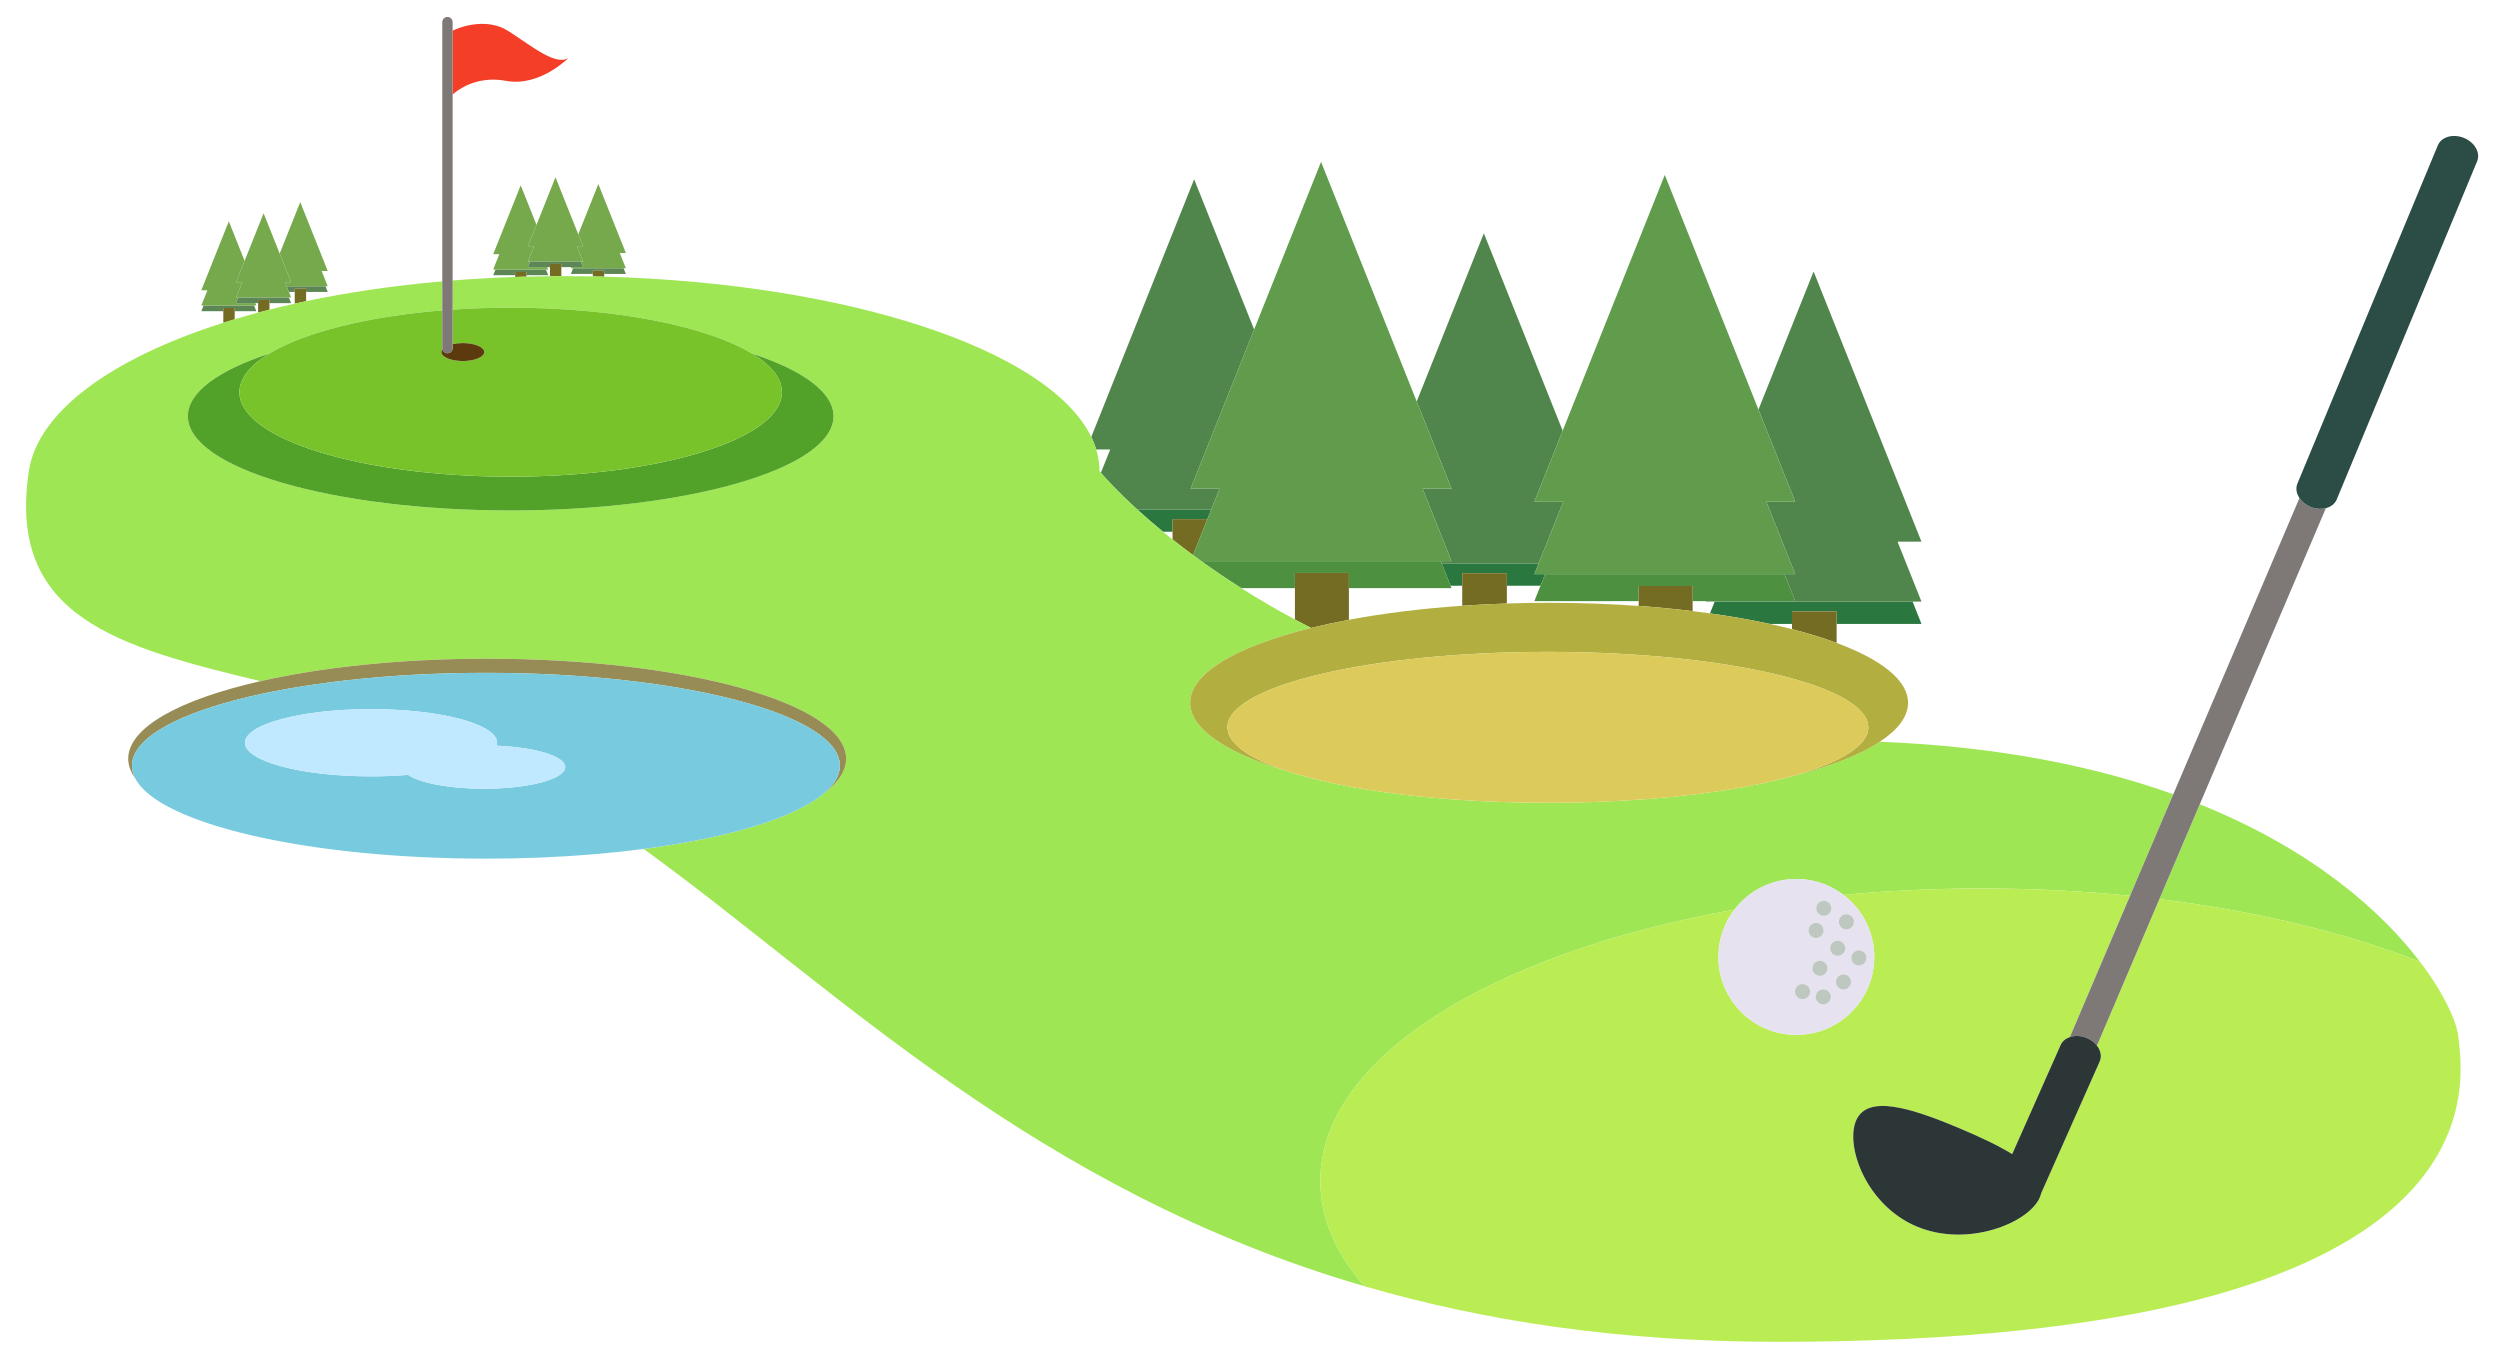 <svg enable-background="new 0 0 1600 871.122" viewBox="0 0 1600 871.122" xmlns="http://www.w3.org/2000/svg"><g fill="none"><path d="m351.98 170.956h-1.732l.154.386.454 1.138h-1.454l1 2.504.454 1.138h-13.849v.917c4.956-.128 9.946-.218 14.972-.267v-1.958z"/><path d="m1083.285 391.113c3.747.456 7.443.938 11.083 1.447l3.007-7.532h-5.702l.115-.289h-8.503z"/><path d="m828.746 376.393h-34.382c10.511 6.663 21.965 13.418 34.382 20.102v-10.478z"/><path d="m165.177 194.008h-1.732l.154.386.454 1.138h-1.454l1 2.504.454 1.138h-13.849v3.859 1.298c4.882-1.467 9.873-2.885 14.972-4.25v-2.215z"/><path d="m365.327 175.328.454-1.138 1-2.504h-1.454l.291-.729h-6.353v3.859 1.918c.603-.001 1.204-.004 1.808-.004 6.15 0 12.261.06 18.331.177v-1.578h-14.077z"/><path d="m935.827 374.869h-7.461l.608 1.524h-65.68v9.624 10.644c21.81-4.09 46.281-7.163 72.532-8.981v-4.854z"/><path d="m188.627 186.854h-3.717l.947 2.373.454 1.138h-1.454l1 2.504.454 1.138h-13.849v3.859.317c5.281-1.337 10.672-2.619 16.165-3.845v-3.626z"/><path d="m710.523 287.66h-8.943c1.382 4.554 2.097 9.18 2.097 13.868 0 0 .297.366.888 1.055l.255-.64z"/><path d="m744.283 340.29c1.971 1.62 4.015 3.271 6.133 4.952v-4.952z"/><path d="m1146.874 399.312h-14.194c4.895 1.065 9.628 2.184 14.194 3.353z"/><path d="m981.976 384.74 2.155-5.398 1.786-4.473h-21.523v7.958 3.405c8.87-.29 17.889-.443 27.038-.443 19.785 0 38.986.697 57.303 2.007v-3.056z"/></g><path d="m150.205 197.126v2.049h13.849l-.454-1.138-1-2.504h-32.303l-1 2.504-.454 1.138h14.077v-2.049z" fill="#5c8656"/><path d="m164.054 195.532-.454-1.138-.154-.386h-12.345l.454-1.138 1-2.504h-1.454l.454-1.138 1.995-4.998 1.454-3.643h-2.45-1.454l5.446-13.641-10.097-25.293-11.383 28.514-6.222 15.586h1.454 2.45l-1.454 3.643-1.995 4.998-.454 1.138h1.454 32.303z" fill="#76a84c"/><path d="m150.205 203.034v-3.859-2.049h-7.285v2.049 3.859 3.55c2.4-.763 4.829-1.513 7.285-2.252z" fill="#746c22"/><path d="m183.862 184.229 1.048 2.625h3.717v-2.049h7.285v2.049h13.849l-.454-1.138-1-2.504h-24.852z" fill="#5c8656"/><path d="m186.311 180.586h-1.454-2.45l1.048 2.625h24.852 1.454l-.454-1.138-1.995-4.998-1.454-3.643h2.45 1.454l-6.222-15.586-11.383-28.514-11.383 28.514-1.77 4.432 1.087 2.722z" fill="#76a84c"/><path d="m188.627 184.805v2.049 3.859 3.626c2.409-.538 4.837-1.065 7.285-1.58v-2.046-3.859-2.049z" fill="#746c22"/><path d="m165.177 191.959h7.285v2.049h13.849l-.454-1.138-1-2.504h-32.303l-1 2.504-.454 1.138h12.345 1.732z" fill="#5c8656"/><path d="m152.554 180.586h2.45l-1.454 3.643-1.995 4.998-.454 1.138h1.454 32.303 1.454l-.454-1.138-.947-2.373-1.048-2.625-.406-1.018-1.048-2.625h2.45 1.454l-6.222-15.586-1.087-2.722-10.297-25.793-11.383 28.514-.777 1.945-5.446 13.641z" fill="#76a84c"/><path d="m172.462 194.008v-2.049h-7.285v2.049 3.859 2.215c2.405-.644 4.833-1.277 7.285-1.898v-.317z" fill="#746c22"/><path d="m337.008 174.073v2.049h13.849l-.454-1.138-1-2.504h-32.303l-1 2.504-.454 1.138h14.077v-2.049z" fill="#5c8656"/><path d="m350.857 172.48-.454-1.138-.154-.386h-12.345l.454-1.138 1-2.504h-1.454l.454-1.138 1.995-4.998 1.454-3.643h-2.45-1.454l5.445-13.641-10.097-25.293-11.383 28.514-6.222 15.586h1.454 2.45l-1.454 3.643-1.995 4.998-.454 1.138h1.454 32.303z" fill="#76a84c"/><path d="m337.008 176.123v-2.049h-7.285v2.049 1.133c2.419-.082 4.848-.153 7.285-.216z" fill="#746c22"/><path d="m365.782 174.189-.454 1.138h14.077v-2.049h7.285v2.049h13.849l-.454-1.138-1-2.504h-32.303z" fill="#5c8656"/><path d="m371.66 157.534h-2.45l1.454 3.643 1.995 4.998.454 1.138h-1.454l1 2.504.454 1.138h-7.496l-.291.729h1.454 32.303 1.454l-.454-1.138-1.995-4.998-1.454-3.643h2.45 1.454l-6.222-15.586-11.383-28.514-11.383 28.514-1.456 3.647 3.021 7.567z" fill="#76a84c"/><path d="m379.404 173.279v2.049 1.578c2.435.047 4.863.103 7.285.168v-1.746-2.049z" fill="#746c22"/><path d="m351.98 168.907h7.285v2.049h6.353 7.496l-.454-1.138-1-2.504h-32.303l-1 2.504-.454 1.138h12.345 1.732z" fill="#5c8656"/><path d="m339.357 157.534h2.45l-1.454 3.643-1.995 4.998-.454 1.138h1.454 32.303 1.454l-.454-1.138-1.995-4.998-1.454-3.643h2.45 1.454l-3.021-7.567-3.201-8.019-11.383-28.514-11.383 28.514-.777 1.945-5.445 13.641z" fill="#76a84c"/><path d="m359.265 170.956v-2.049h-7.285v2.049 3.859 1.958c2.42-.023 4.849-.035 7.285-.04v-1.918z" fill="#746c22"/><path d="m750.415 332.256h22.295l.894-2.238 1.601-4.01h-47.438c4.778 4.358 10.278 9.158 16.516 14.284h6.133v-8.035z" fill="#2a7840"/><path d="m710.523 287.66-5.702 14.284-.255.64c2.468 2.882 10.122 11.493 23.202 23.423h47.438l5.295-13.264h-11.618-6.896l29.509-73.917 11.15-27.93-19.473-48.777-18.92-47.393-9.423 23.605-35.215 88.211-21.195 53.092c1.286 2.648 2.341 5.324 3.161 8.027h8.943z" fill="#50864c"/><path d="m768.788 359.119c.024.018.049.035.073.053l.021-.053z" fill="#746c22"/><path d="m772.71 332.256h-22.295v8.035 4.952c4.091 3.246 8.461 6.6 13.105 10.034l.621-1.556z" fill="#746c22"/><path d="m928.366 374.869h7.461v-8.035h28.567v8.035h21.523l2.956-7.404h-6.896l2.155-5.398.592-1.482h-62.059l4.156 10.41z" fill="#2a7840"/><path d="m922.079 312.743h-11.618l6.896 17.274 9.463 23.703 2.155 5.398h-6.896l.586 1.466h62.059l8.871-22.221 6.896-17.274h-11.618-6.896l18.134-45.423-5.807-14.547-25.718-64.423-18.92-47.393-9.423 23.604-33.545 84.027 22.279 55.807z" fill="#50864c"/><path d="m964.394 374.869v-8.035h-28.567v8.035 7.958 4.854c9.311-.645 18.846-1.131 28.567-1.448v-3.405z" fill="#746c22"/><path d="m1094.369 392.561c13.596 1.901 26.424 4.166 38.312 6.751h14.194v-8.035h28.568v8.035h54.308l-1.782-4.464-3.92-9.82h-126.672z" fill="#2a7840"/><path d="m1142.068 321.089h-11.617l6.896 17.274 9.462 23.703 2.155 5.398h-6.896l4.741 11.876 2.155 5.398h-57.177l-.115.289h5.702 126.672 5.703l-1.782-4.464-7.824-19.599-5.702-14.284h9.606 5.703l-24.4-61.119-25.719-64.422-18.92-47.393-9.423 23.605-25.861 64.779 23.537 58.959z" fill="#50864c"/><path d="m1146.874 391.277v8.035 3.353c10.461 2.679 20.035 5.624 28.568 8.798v-4.193-7.958-8.035z" fill="#746c22"/><path d="m828.746 366.676h34.549v9.717h65.68l-.608-1.524-1.547-3.874-4.156-10.41-.586-1.466h-153.196l-.021.053c7.781 5.596 16.275 11.373 25.502 17.222h34.382v-9.717z" fill="#4c9040"/><path d="m761.986 312.743h6.896 11.618l-5.295 13.264-1.601 4.01-.894 2.238-8.569 21.464-.621 1.556c1.718 1.27 3.474 2.551 5.268 3.842h.095 153.196 6.896l-2.155-5.398-9.463-23.703-6.896-17.274h11.618 6.896l-22.279-55.807-7.23-18.11-31.104-77.912-22.882-57.317-11.396 28.547-31.439 78.752-11.15 27.93z" fill="#609c4c"/><path d="m863.295 386.017v-9.624-9.717h-34.549v9.717 9.624 10.478c3.359 1.808 6.794 3.61 10.293 5.405 7.649-1.89 15.746-3.643 24.256-5.239z" fill="#746c22"/><path d="m984.131 379.341-2.155 5.398h66.76v-9.717h34.549v9.717h8.503 57.177l-2.155-5.398-4.741-11.876h-153.196l-2.956 7.404z" fill="#4c9040"/><path d="m988.873 321.089h11.618l-6.896 17.274-8.871 22.221-.592 1.482-2.155 5.398h6.896 153.196 6.896l-2.155-5.398-9.462-23.703-6.896-17.274h11.617 6.896l-23.537-58.959-5.972-14.958-31.104-77.912-22.882-57.317-11.396 28.547-42.589 106.682-11.375 28.494-18.134 45.423z" fill="#609c4c"/><path d="m1083.285 375.023h-34.549v9.717 3.056c11.92.852 23.459 1.969 34.549 3.318v-6.374z" fill="#746c22"/><path d="m541.516 485.549c0 7.679-4.862 15.042-13.766 21.864-18.229 15.722-60.604 28.68-115.793 35.904 123.607 89.532 249.589 218.188 461.285 279.846-18.234-20.899-28.238-43.606-28.238-67.347 0-78.62 109.635-145.918 265.002-173.651 9.116-11.923 23.48-19.621 39.648-19.621 11.349 0 21.808 3.797 30.191 10.18 28.578-2.69 58.219-4.109 88.611-4.109 32.581 0 64.301 1.629 94.77 4.708l27.684-64.999c-49.61-17.736-111.425-30.576-187.839-33.617-14.267 9.386-36.356 17.623-63.976 24.086-30.695 7.581-71.759 12.813-117.832 14.437-1.232.045-2.471.083-3.709.122-.325.01-.649.021-.974.031-6.794.206-13.675.33-20.633.367-.058 0-.116 0-.174.001-1.445.007-2.889.015-4.34.015-.122 0-.242-.001-.364-.001-.144 0-.287.001-.431.001-69.469 0-130.862-8.135-167.96-20.577-37.841-11.407-60.973-26.656-60.973-43.412 0-19.052 29.902-36.156 77.334-47.878-3.5-1.794-6.935-3.597-10.293-5.405-12.417-6.685-23.872-13.439-34.382-20.102-9.227-5.849-17.721-11.625-25.502-17.222-.024-.018-.049-.035-.073-.053-1.794-1.291-3.55-2.572-5.268-3.842-4.644-3.434-9.014-6.788-13.105-10.034-2.118-1.681-4.162-3.332-6.133-4.952-6.238-5.126-11.738-9.925-16.516-14.284-13.079-11.93-20.733-20.541-23.202-23.423-.591-.69-.888-1.055-.888-1.055 0-4.688-.715-9.315-2.097-13.868-.82-2.702-1.875-5.379-3.161-8.027-26.962-55.497-154.605-98.329-311.73-102.56-2.422-.065-4.85-.121-7.285-.168-6.07-.117-12.181-.177-18.331-.177-.604 0-1.205.003-1.808.004-2.436.005-4.865.017-7.285.04-5.026.048-10.016.139-14.972.267-2.437.063-4.866.134-7.285.216-13.639.46-26.996 1.22-40.038 2.258v18.658c11.968-.813 24.392-1.245 37.142-1.245 67.316 0 125.681 11.935 154.481 29.381 32.424 10.654 52.129 24.683 52.129 40.058 0 33.32-92.502 60.332-206.609 60.332-114.107 0-206.609-27.012-206.609-60.332 0-15.375 19.705-29.403 52.129-40.058 22.331-13.528 62.439-23.741 110.713-27.647v-18.594c-31.071 2.721-60.284 7.036-87.146 12.692-2.448.516-4.876 1.042-7.285 1.58-5.493 1.226-10.883 2.508-16.165 3.845-2.452.621-4.88 1.254-7.285 1.898-5.099 1.366-10.091 2.783-14.972 4.25-2.456.738-4.885 1.489-7.285 2.252-72.387 23.017-118.781 57.216-124.451 94.945-14.054 93.511 57.165 112.409 148.173 134.423 39.567-8.995 90.092-14.392 145.147-14.392 126.875 0 229.728 28.649 229.728 63.99z" fill="#9ee654"/><path d="m1548.762 615.501c-24.115-31.693-68.067-71.457-140.924-100.755l-25.844 60.679c62.627 7.687 119.416 21.574 166.768 40.076z" fill="#9ee654"/><path d="m500.424 250.997c0 29.863-77.722 54.071-173.597 54.071-95.875 0-173.598-24.209-173.598-54.071 0-8.895 6.899-17.289 19.117-24.69-32.424 10.654-52.129 24.683-52.129 40.058 0 33.32 92.502 60.332 206.609 60.332 114.107 0 206.609-27.012 206.609-60.332 0-15.375-19.705-29.403-52.129-40.058 12.218 7.401 19.117 15.795 19.117 24.69z" fill="#52a22a"/><path d="m289.684 220.256c1.939-.441 4.161-.692 6.522-.692 7.568 0 13.703 2.575 13.703 5.752 0 3.177-6.135 5.752-13.703 5.752-7.568 0-13.703-2.575-13.703-5.752 0-.613.231-1.204.654-1.758-.063-.254-.099-.519-.099-.792v-22.422-1.684c-48.274 3.906-88.382 14.119-110.713 27.647-12.218 7.401-19.117 15.795-19.117 24.69 0 29.863 77.722 54.071 173.598 54.071 95.875 0 173.597-24.209 173.597-54.071 0-8.895-6.899-17.289-19.117-24.69-28.799-17.446-87.164-29.381-154.481-29.381-12.75 0-25.174.432-37.142 1.245v1.261 20.825z" fill="#78c22a"/><path d="m296.206 231.068c7.568 0 13.703-2.575 13.703-5.752 0-3.177-6.135-5.752-13.703-5.752-2.361 0-4.583.251-6.522.692v2.51c0 1.83-1.483 3.313-3.313 3.313-1.556 0-2.858-1.074-3.214-2.521-.423.554-.654 1.145-.654 1.758 0 3.177 6.135 5.752 13.703 5.752z" fill="#5c3a0e"/><path d="m323.844 51.742c21.709 4.06 40.202-14.888 40.202-14.888-7.839 5.752-22.915-6.767-38.594-16.917-14.568-9.431-32.776-1.922-35.768-.268v40.813c2.356-2.162 14.705-12.379 34.16-8.741z" fill="#f43e28"/><path d="m283.058 200.344v22.422c0 .274.037.538.099.792.356 1.446 1.658 2.521 3.214 2.521 1.83 0 3.313-1.483 3.313-3.313v-2.51-20.825-1.261-18.658-119.03-40.813-5.501c0-1.83-1.483-3.313-3.313-3.313-1.83 0-3.313 1.483-3.313 3.313v165.898 18.594 1.684z" fill="#7e7876"/><g fill="#b2ae40"><path d="m1132.68 399.312c-11.888-2.585-24.716-4.85-38.312-6.751-3.64-.509-7.336-.992-11.083-1.447-11.09-1.349-22.629-2.465-34.549-3.318-18.318-1.31-37.518-2.007-57.303-2.007-9.149 0-18.168.154-27.038.443-9.721.318-19.256.804-28.567 1.448-26.251 1.818-50.721 4.89-72.532 8.981-8.51 1.596-16.607 3.349-24.256 5.239-47.432 11.722-77.334 28.826-77.334 47.878 0 16.756 23.132 32.005 60.973 43.412-23.388-7.844-37.126-17.4-37.126-27.713 0-26.67 91.82-48.29 205.085-48.29 113.266 0 205.086 21.62 205.086 48.29 0 12.918-21.541 24.651-56.627 33.317 27.62-6.463 49.708-14.7 63.976-24.086 11.646-7.662 18.088-16.086 18.088-24.93 0-14.37-17.007-27.634-45.718-38.315-8.533-3.174-18.106-6.118-28.568-8.798-4.566-1.169-9.299-2.289-14.194-3.353z"/><path d="m991.432 513.768c1.451 0 2.896-.008 4.34-.015-1.564.009-3.132.013-4.705.014.122-0.0.242.001.364.001z"/><path d="m1021.263 513.232c-1.233.043-2.469.084-3.709.122 1.238-.039 2.477-.078 3.709-.122z"/><path d="m1016.58 513.385c-6.78.202-13.663.326-20.633.367 6.958-.037 13.84-.161 20.633-.367z"/></g><path d="m1195.723 465.478c0-26.67-91.82-48.29-205.086-48.29-113.265 0-205.085 21.62-205.085 48.29 0 10.313 13.737 19.869 37.126 27.713 37.098 12.443 98.491 20.577 167.96 20.577.144 0 .287-.001.431-.001 1.572-.001 3.141-.005 4.705-.014.058-0.0.116-0.0.174-.001 6.97-.042 13.853-.166 20.633-.367.326-.01.649-.021.974-.031 1.24-.038 2.476-.079 3.709-.122 46.074-1.625 87.138-6.856 117.832-14.437 35.086-8.665 56.627-20.399 56.627-33.317z" fill="#dcca5a"/><path d="m1342.048 669.214c2.402 3.114 3.2 6.894 1.741 10.179l-37.477 84.387c-.204.908-.494 1.822-.903 2.743-7.258 16.342-46.353 32.101-78.776 18.407-32.423-13.694-45.897-51.654-38.639-67.996 7.258-16.342 34.044-8.36 66.468 5.334 12.65 5.343 24.277 10.766 33.338 16.364l30.996-69.795c1.089-2.452 3.249-4.194 5.923-5.1l38.508-90.412c-30.469-3.08-62.189-4.708-94.77-4.708-30.392 0-60.034 1.419-88.611 4.109 11.967 9.113 19.697 23.505 19.697 39.708 0 27.552-22.336 49.888-49.888 49.888-27.552 0-49.888-22.336-49.888-49.888 0-11.385 3.821-21.872 10.24-30.268-155.367 27.733-265.002 95.031-265.002 173.651 0 23.741 10.004 46.448 28.238 67.347 75.865 22.096 162.732 35.593 264.453 35.593 468.994 0 438.787-165.34 435.608-195.547-.865-8.218-8.087-26.085-24.54-47.709-47.353-18.501-104.142-32.389-166.768-40.076z" fill="#baec54"/><path d="m1324.719 663.737c3.203-1.085 7.146-.968 10.907.621 2.694 1.138 4.884 2.861 6.422 4.855l39.946-93.788 25.844-60.679 80.72-189.522c-2.87.732-6.224.561-9.485-.703-.08-.031-.16-.062-.24-.095-3.119-1.262-5.595-3.309-7.181-5.671l-80.741 189.571-27.684 64.999z" fill="#7e7876"/><path d="m1478.833 324.426c.08.032.16.064.24.095 3.261 1.264 6.615 1.435 9.485.703 3.183-.812 5.77-2.736 6.944-5.565l89.866-216.459c2.26-5.443-1.539-12.135-8.485-14.945-.08-.032-.16-.064-.24-.095-6.878-2.666-14.196-.519-16.43 4.862l-89.866 216.459c-1.245 2.999-.643 6.375 1.304 9.274 1.586 2.362 4.063 4.409 7.181 5.671z" fill="#2c4c46"/><path d="m1318.796 668.837-30.996 69.795c-9.061-5.598-20.687-11.021-33.338-16.364-32.423-13.694-59.21-21.676-66.468-5.334-7.258 16.342 6.216 54.302 38.639 67.996 32.423 13.693 71.519-2.065 78.776-18.407.409-.922.699-1.835.903-2.743l37.477-84.387c1.459-3.285.66-7.065-1.741-10.179-1.538-1.994-3.728-3.718-6.422-4.855-3.761-1.589-7.704-1.706-10.907-.621-2.674.906-4.834 2.648-5.923 5.1z" fill="#2c3636"/><path d="m1149.655 662.322c27.553 0 49.888-22.336 49.888-49.888 0-16.203-7.73-30.595-19.697-39.708-8.383-6.383-18.842-10.18-30.191-10.18-16.168 0-30.532 7.698-39.648 19.621-6.419 8.396-10.24 18.883-10.24 30.268 0 27.552 22.336 49.888 49.888 49.888zm22.403-80.992c0 2.679-2.172 4.85-4.85 4.85s-4.85-2.171-4.85-4.85c0-2.679 2.172-4.85 4.85-4.85s4.85 2.172 4.85 4.85zm-18.4 58.126c-2.679 0-4.85-2.172-4.85-4.85 0-2.679 2.172-4.85 4.85-4.85 2.679 0 4.85 2.171 4.85 4.85 0 2.679-2.172 4.85-4.85 4.85zm3.772-43.96c0-2.679 2.172-4.85 4.85-4.85 2.679 0 4.85 2.171 4.85 4.85 0 2.679-2.172 4.85-4.85 4.85-2.679 0-4.85-2.172-4.85-4.85zm2.656 22.898c.747-2.572 3.439-4.052 6.011-3.304 2.572.747 4.052 3.438 3.304 6.011-.748 2.572-3.439 4.052-6.011 3.304-2.572-.747-4.052-3.438-3.304-6.011zm6.813 24.45c-2.679 0-4.85-2.172-4.85-4.85 0-2.679 2.172-4.85 4.85-4.85 2.679 0 4.85 2.172 4.85 4.85 0 2.679-2.172 4.85-4.85 4.85zm4.388-35.953c0-2.679 2.172-4.85 4.85-4.85 2.679 0 4.85 2.171 4.85 4.85 0 2.679-2.171 4.85-4.85 4.85-2.679 0-4.85-2.172-4.85-4.85zm8.546 26.407c-2.679 0-4.85-2.172-4.85-4.85 0-2.679 2.172-4.85 4.85-4.85 2.679 0 4.85 2.171 4.85 4.85 0 2.679-2.171 4.85-4.85 4.85zm14.705-20.248c0 2.679-2.172 4.85-4.85 4.85-2.679 0-4.85-2.172-4.85-4.85 0-2.679 2.171-4.85 4.85-4.85 2.679 0 4.85 2.171 4.85 4.85zm-8.007-23.096c0 2.679-2.172 4.85-4.85 4.85-2.679 0-4.85-2.172-4.85-4.85 0-2.679 2.172-4.85 4.85-4.85 2.679 0 4.85 2.171 4.85 4.85z" fill="#e6e2f0"/><g fill="#bec8c0"><path d="m1162.358 581.33c0 2.679 2.172 4.85 4.85 4.85s4.85-2.171 4.85-4.85c0-2.679-2.172-4.85-4.85-4.85s-4.85 2.172-4.85 4.85z"/><path d="m1176.831 589.953c0 2.679 2.172 4.85 4.85 4.85 2.679 0 4.85-2.172 4.85-4.85 0-2.679-2.172-4.85-4.85-4.85-2.679 0-4.85 2.171-4.85 4.85z"/><path d="m1167.131 595.496c0-2.679-2.172-4.85-4.85-4.85-2.679 0-4.85 2.171-4.85 4.85 0 2.679 2.172 4.85 4.85 4.85 2.679 0 4.85-2.172 4.85-4.85z"/><path d="m1180.989 606.89c0-2.679-2.171-4.85-4.85-4.85-2.679 0-4.85 2.171-4.85 4.85 0 2.679 2.172 4.85 4.85 4.85 2.679 0 4.85-2.172 4.85-4.85z"/><path d="m1169.402 621.101c.747-2.573-.732-5.264-3.304-6.011-2.572-.747-5.264.732-6.011 3.304-.747 2.573.732 5.264 3.304 6.011 2.572.748 5.263-.732 6.011-3.304z"/><path d="m1184.838 613.049c0 2.679 2.171 4.85 4.85 4.85 2.679 0 4.85-2.172 4.85-4.85 0-2.679-2.172-4.85-4.85-4.85-2.679 0-4.85 2.171-4.85 4.85z"/><path d="m1179.834 623.597c-2.679 0-4.85 2.171-4.85 4.85 0 2.679 2.172 4.85 4.85 4.85 2.679 0 4.85-2.172 4.85-4.85 0-2.679-2.171-4.85-4.85-4.85z"/><path d="m1153.658 629.756c-2.679 0-4.85 2.171-4.85 4.85 0 2.679 2.172 4.85 4.85 4.85 2.679 0 4.85-2.172 4.85-4.85 0-2.679-2.172-4.85-4.85-4.85z"/><path d="m1166.9 633.143c-2.679 0-4.85 2.172-4.85 4.85 0 2.679 2.172 4.85 4.85 4.85 2.679 0 4.85-2.172 4.85-4.85 0-2.679-2.172-4.85-4.85-4.85z"/></g><g fill="#988c56"><path d="m344.45 548.892c-10.787.419-21.82.64-33.047.645.129 0 .257.001.386.001 11.09 0 21.991-.224 32.661-.647z"/><path d="m348.059 548.742c-.681.029-1.359.061-2.042.089.682-.028 1.362-.059 2.042-.089z"/><path d="m310.994 430.62c125.119 0 226.548 26.621 226.548 59.46 0 6.03-3.432 11.849-9.791 17.334 8.904-6.822 13.766-14.185 13.766-21.864 0-35.341-102.853-63.99-229.728-63.99-55.055 0-105.58 5.397-145.147 14.392-51.616 11.734-84.581 29.593-84.581 49.598 0 4.327 1.551 8.554 4.491 12.64-1.378-2.652-2.106-5.358-2.106-8.11 0-32.839 101.429-59.46 226.548-59.46z"/></g><path d="m346.017 548.831c.683-.028 1.361-.059 2.042-.089 22.603-.977 44.075-2.83 63.898-5.425 55.189-7.224 97.564-20.182 115.793-35.904 6.359-5.485 9.791-11.304 9.791-17.334 0-32.839-101.429-59.46-226.548-59.46s-226.548 26.621-226.548 59.46c0 2.751.728 5.458 2.106 8.11 15.072 29.002 109.806 51.35 224.442 51.35.137 0 .272-.001.409-.001 11.226-.005 22.259-.226 33.047-.645.523-.02 1.046-.04 1.567-.061zm-108.552-94.994c44.56 0 80.683 9.634 80.683 21.519 0 .629-.107 1.251-.306 1.867 24.888 1.036 43.931 6.778 43.931 13.706 0 7.662-23.29 13.874-52.019 13.874-22.122 0-41.006-3.685-48.528-8.877-7.512.617-15.491.949-23.761.949-44.56 0-80.683-9.634-80.683-21.519 0-11.885 36.123-21.519 80.683-21.519z" fill="#78cade"/><path d="m237.465 496.875c8.27 0 16.249-.332 23.761-.949 7.522 5.192 26.406 8.877 48.528 8.877 28.729 0 52.019-6.212 52.019-13.874 0-6.929-19.043-12.67-43.931-13.706.198-.615.306-1.238.306-1.867 0-11.885-36.123-21.519-80.683-21.519s-80.683 9.634-80.683 21.519c0 11.884 36.123 21.519 80.683 21.519z" fill="#c0e8ff"/></svg>